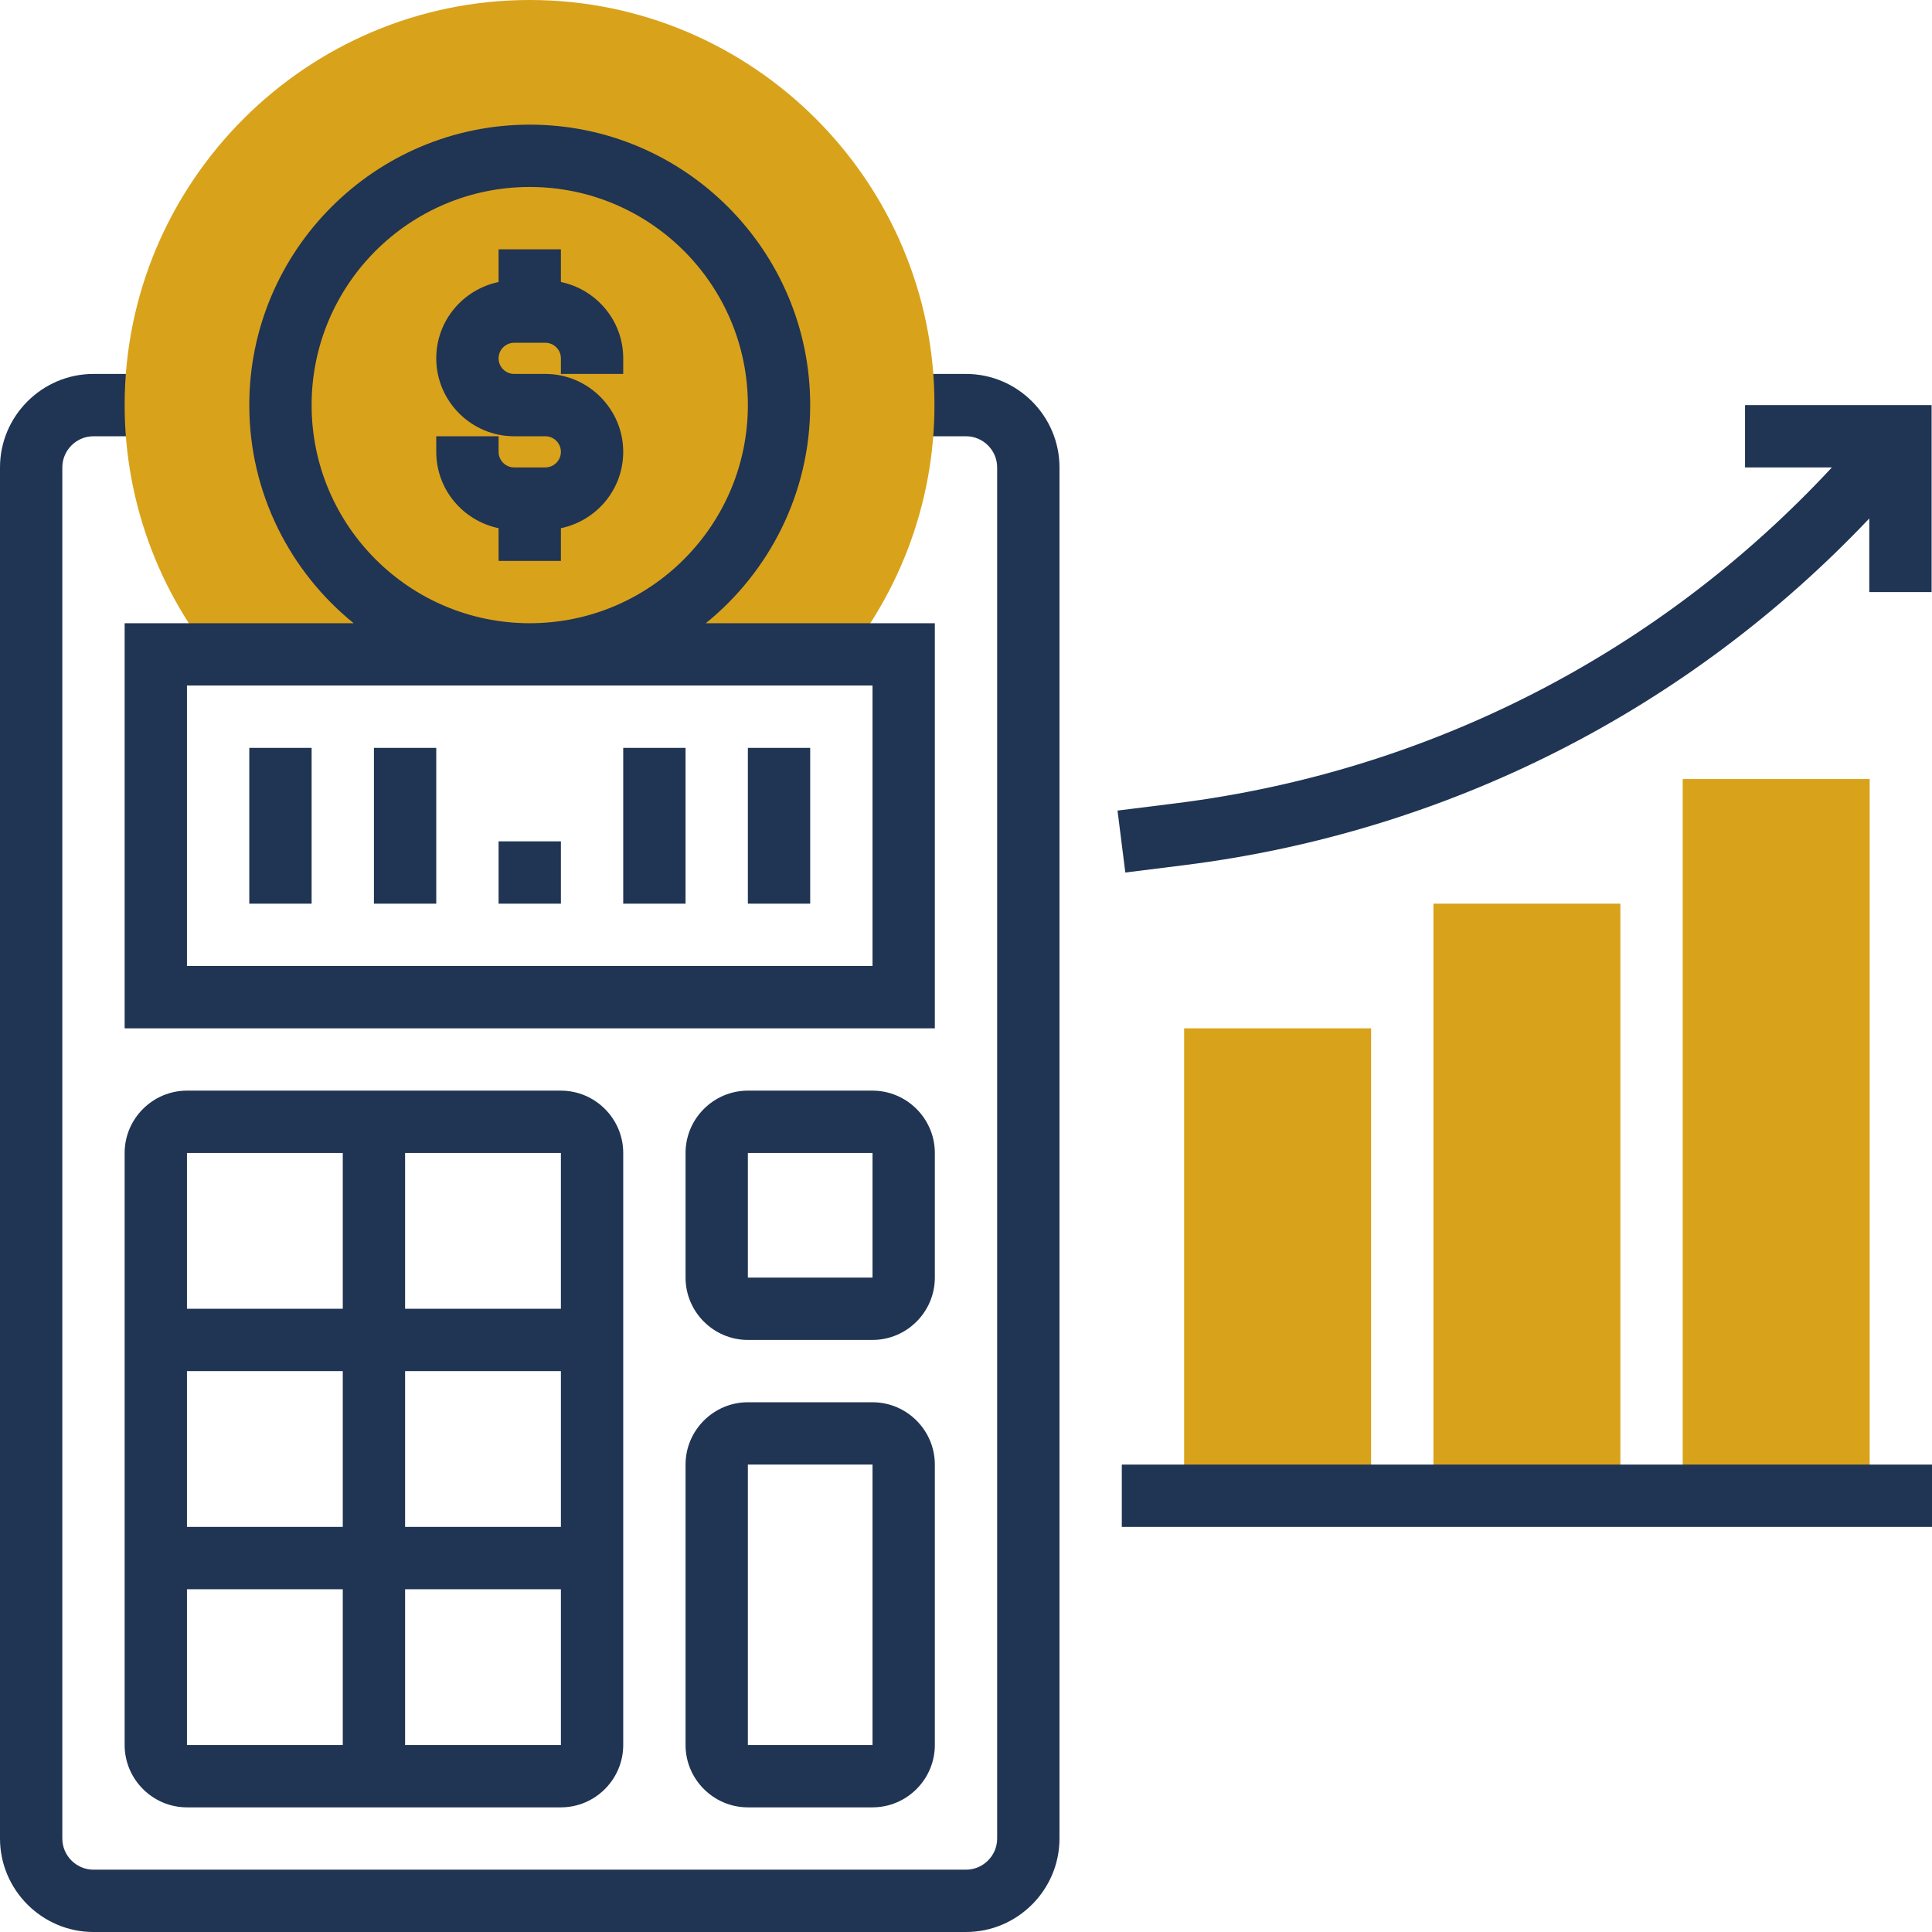 <?xml version="1.0" encoding="utf-8"?>
<!-- Generator: Adobe Illustrator 22.0.1, SVG Export Plug-In . SVG Version: 6.00 Build 0)  -->
<svg version="1.1" id="Calque_1" xmlns="http://www.w3.org/2000/svg" xmlns:xlink="http://www.w3.org/1999/xlink" x="0px" y="0px"
	 viewBox="0 0 496 496" style="enable-background:new 0 0 496 496;" xml:space="preserve">
<style type="text/css">
	.st0{fill:#203453;}
	.st1{fill:#D9A21B;}
</style>
<path class="st0" d="M248,496H24c-13.2,0-24-10.8-24-24V120c0-13.2,10.8-24,24-24h16v16H24c-4.4,0-8,3.6-8,8v352c0,4.4,3.6,8,8,8
	h224c4.4,0,8-3.6,8-8V120c0-4.4-3.6-8-8-8h-16V96h16c13.2,0,24,10.8,24,24v352C272,485.2,261.2,496,248,496z"/>
<g>
	<path class="st1" d="M136,0C78.7,0,32,46.7,32,104c0,25.6,9.5,50.2,26.6,69.3h154.7c17.2-19.2,26.6-43.8,26.6-69.3
		C240,46.7,193.3,0,136,0z"/>
	<path class="st1" d="M304,264h48v120h-48V264z"/>
	<path class="st1" d="M368,232h48v152h-48V232z"/>
	<path class="st1" d="M432,200h48v184h-48V200z"/>
</g>
<path class="st0" d="M288,376h208v16H288V376z"/>
<path class="st0" d="M144,72.4V64h-16v8.4c-9.1,1.9-16,9.9-16,19.6c0,11,9,20,20,20h8c2.2,0,4,1.8,4,4s-1.8,4-4,4h-8
	c-2.2,0-4-1.8-4-4v-4h-16v4c0,9.7,6.9,17.7,16,19.6v8.4h16v-8.4c9.1-1.9,16-9.9,16-19.6c0-11-9-20-20-20h-8c-2.2,0-4-1.8-4-4
	s1.8-4,4-4h8c2.2,0,4,1.8,4,4v4h16v-4C160,82.3,153.1,74.3,144,72.4z"/>
<path class="st0" d="M208,104c0-39.7-32.3-72-72-72s-72,32.3-72,72c0,22.6,10.5,42.8,26.8,56H32v104h208V160h-58.8
	C197.5,146.8,208,126.6,208,104z M80,104c0-30.9,25.1-56,56-56s56,25.1,56,56s-25.1,56-56,56S80,134.9,80,104z M224,176v72H48v-72
	H224z"/>
<path class="st0" d="M224,360h-32c-8.8,0-16,7.2-16,16v72c0,8.8,7.2,16,16,16h32c8.8,0,16-7.2,16-16v-72
	C240,367.2,232.8,360,224,360z M192,448v-72h32l0,72H192z"/>
<path class="st0" d="M144,280H48c-8.8,0-16,7.2-16,16v152c0,8.8,7.2,16,16,16h96c8.8,0,16-7.2,16-16V296
	C160,287.2,152.8,280,144,280z M144,336h-40v-40h40V336z M104,352h40v40h-40V352z M88,392H48v-40h40V392z M88,296v40H48v-40H88z
	 M48,408h40v40H48V408z M104,448v-40h40v40H104z"/>
<path class="st0" d="M224,280h-32c-8.8,0-16,7.2-16,16v32c0,8.8,7.2,16,16,16h32c8.8,0,16-7.2,16-16v-32
	C240,287.2,232.8,280,224,280z M192,328v-32h32l0,32H192z"/>
<path class="st0" d="M448,104v16h22.3c-44.2,47.6-103.2,78-168.2,86.2l-15.2,1.9l2,15.9l15.2-1.9c67.7-8.5,129.3-39.9,175.8-89V152
	h16v-48H448z"/>
<path class="st0" d="M64,192h16v40H64V192z"/>
<path class="st0" d="M96,192h16v40H96V192z"/>
<path class="st0" d="M128,216h16v16h-16V216z"/>
<path class="st0" d="M160,192h16v40h-16V192z"/>
<path class="st0" d="M192,192h16v40h-16V192z"/>
</svg>
